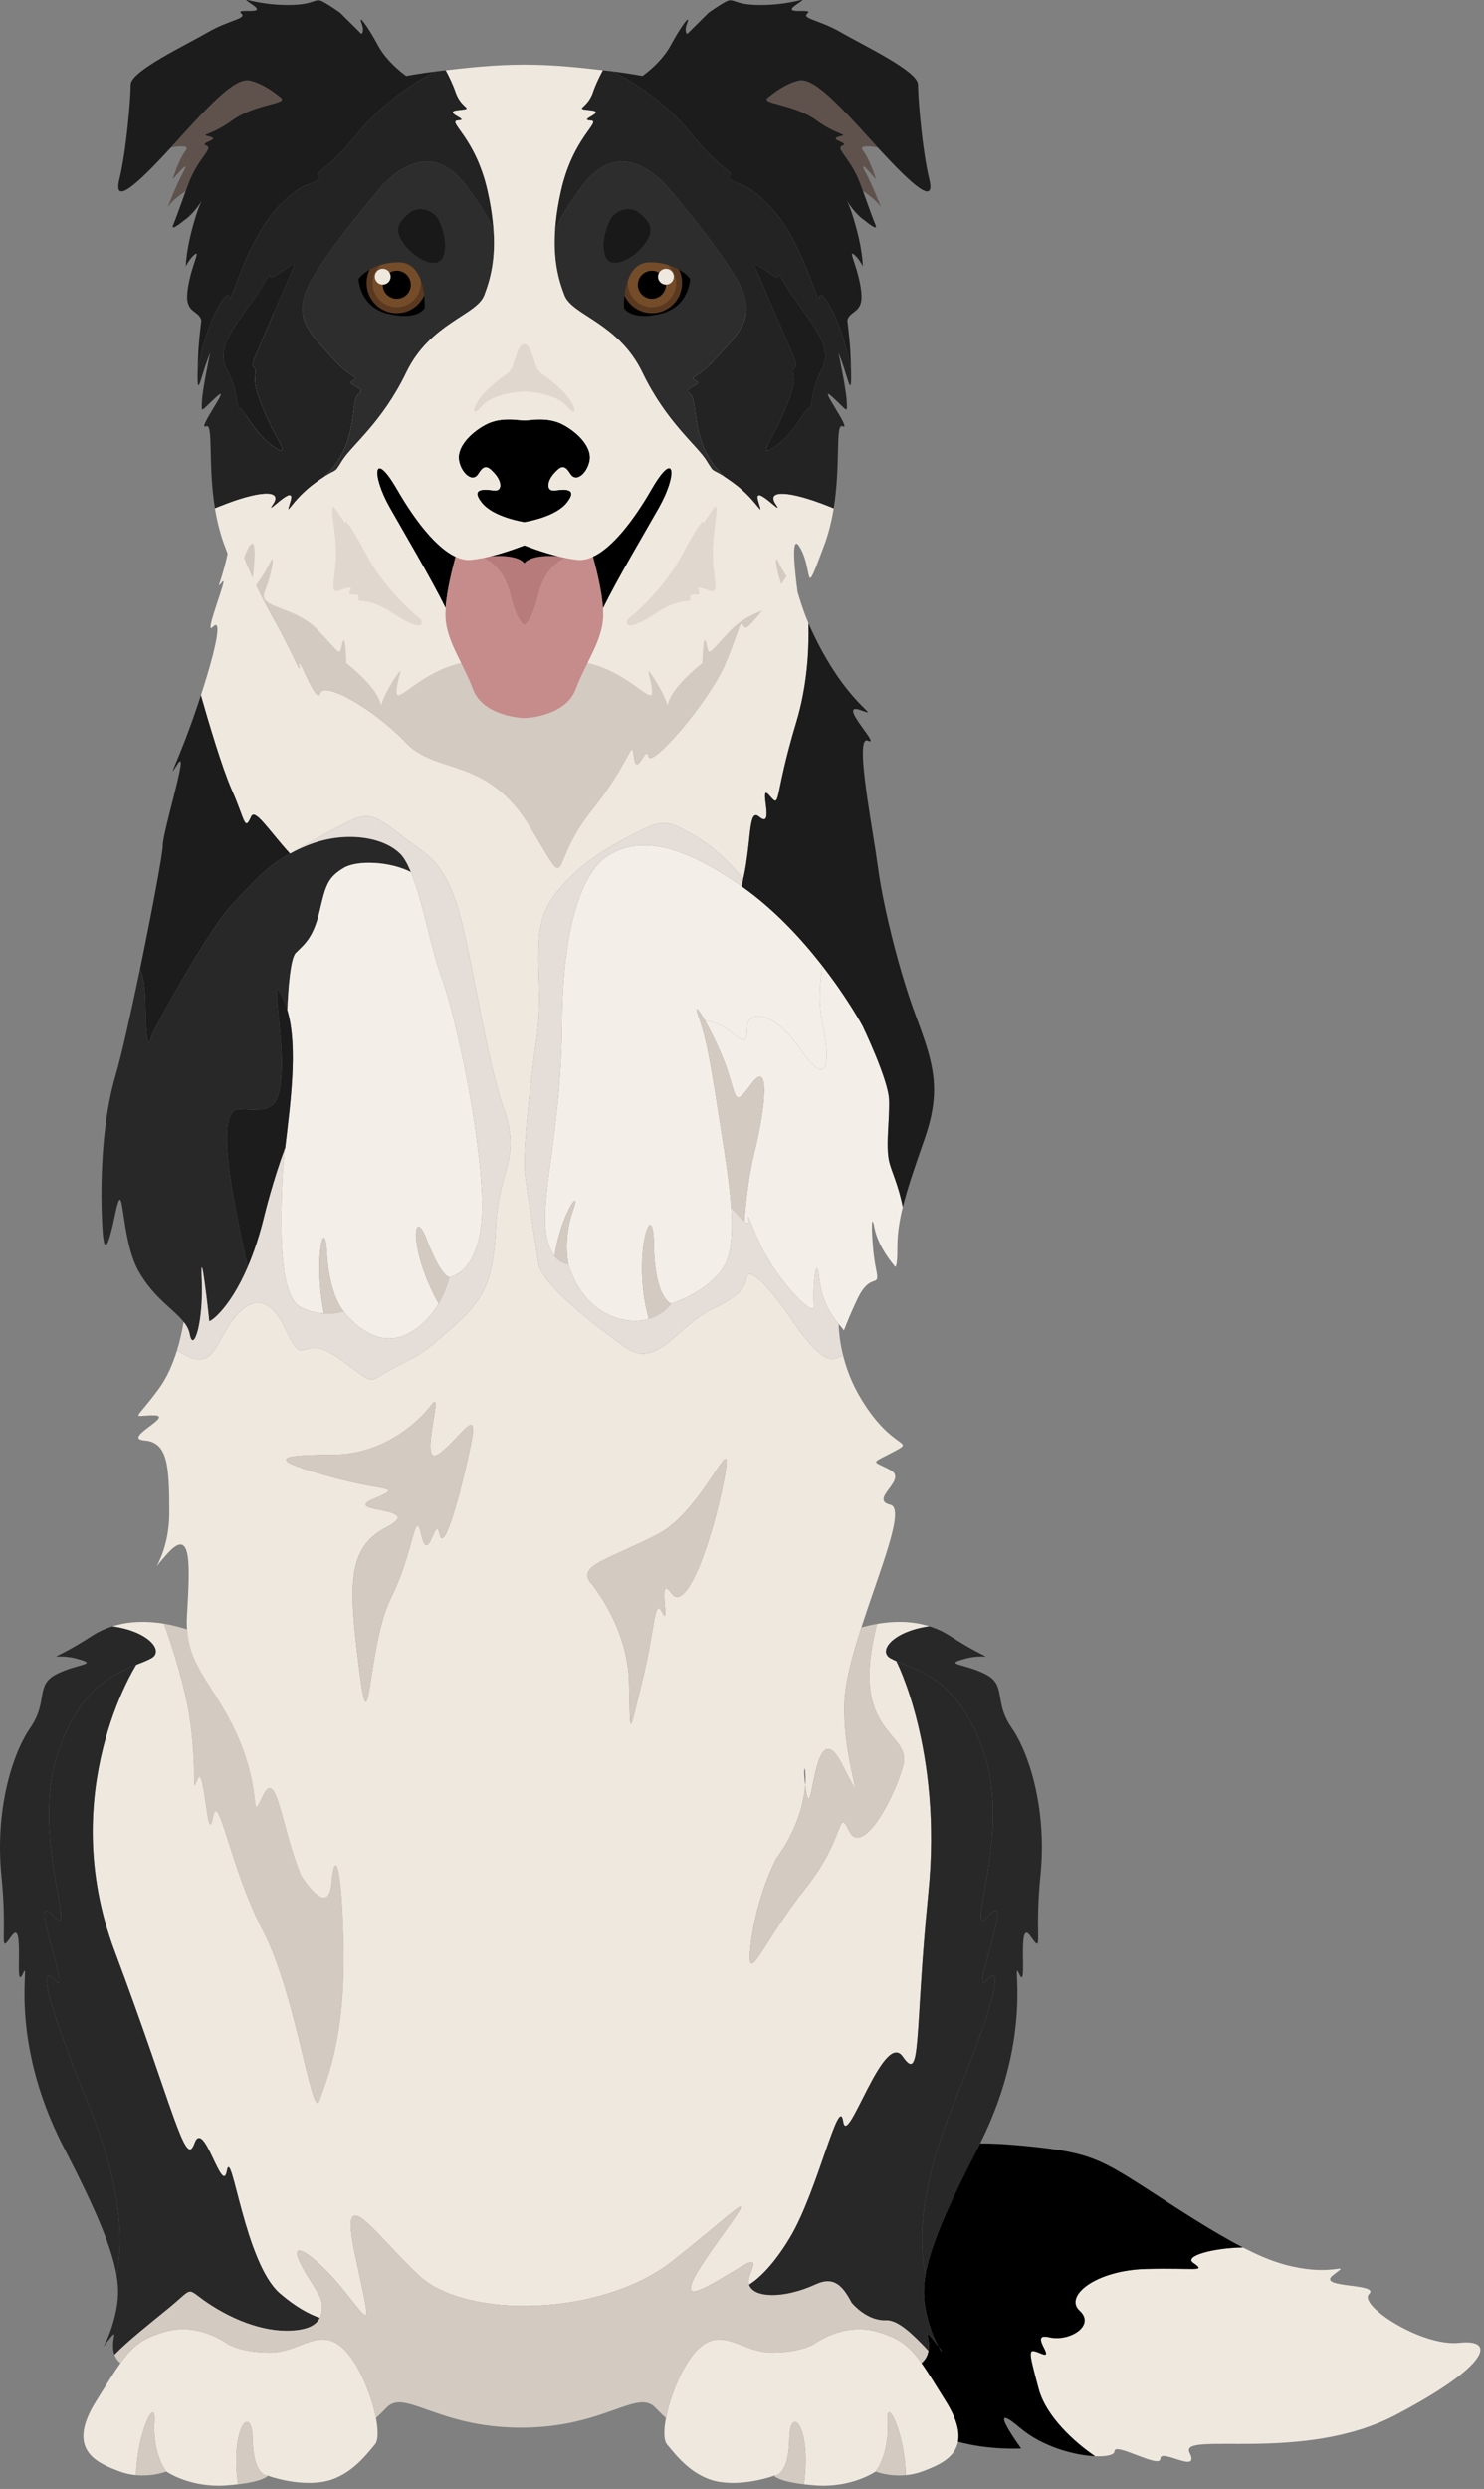 <?xml version="1.0" encoding="UTF-8" standalone="no"?>
<svg width="309px" height="518px" version="1.1" xmlns="http://www.w3.org/2000/svg" xmlns:xlink="http://www.w3.org/1999/xlink" xml:space="preserve" xmlns:serif="http://www.serif.com/" style="fill-rule:evenodd;clip-rule:evenodd;stroke-linejoin:round;stroke-miterlimit:2;">
    <rect width="100%" height="100%" fill="#808080" stroke="none"/>
    <g transform="matrix(1,0,0,1,-23.722,-1040.59)">
        <path d="M188.496,1158.99C184.718,1164.63 179.458,1172.1 178.751,1171.06C177.639,1169.42 178.137,1170.6 174.858,1178.51C171.578,1186.42 159.214,1200.72 158.762,1198.01C158.299,1195.31 156.318,1202.65 155.738,1198.21C155.159,1193.77 155.738,1198.21 146.665,1209.6C137.58,1221 142.992,1227.38 134.104,1212.65C125.228,1197.93 114.602,1201.88 108.217,1195.12C101.833,1188.36 91.23,1182.18 90.419,1184.88C89.608,1187.58 85.83,1176.58 86.015,1178.89C86.212,1181.21 86.015,1178.89 80.198,1168.46C76.56,1161.94 73.559,1154.44 71.948,1149.6C72.041,1145.67 71.253,1143.24 73.269,1137.18C75.981,1129.07 75.934,1105.78 75.934,1105.78L180.118,1105.78C180.118,1105.78 183.258,1138 188.496,1158.99Z" style="fill:rgb(211,202,193);fill-rule:nonzero;"/>
        <path d="M84.11,1218.23C79.161,1220.91 76.577,1224.1 72.302,1228.54C67.087,1233.94 55.303,1255.57 55.303,1256.15C55.303,1256.15 54.144,1261.83 54.005,1249.63C53.959,1246 53.576,1243.67 52.881,1242.27L52.881,1242.26C55.349,1230.34 57.62,1218.18 57.62,1216.52C57.62,1213.58 63.229,1195.7 60.714,1199.57C58.2,1203.43 60.714,1199.57 64.666,1187.98C64.978,1187.04 65.291,1186.14 65.57,1185.26C67.041,1190.42 69.961,1200.37 72.001,1204.97C74.816,1211.34 74.619,1213.66 75.975,1210.58C76.809,1208.66 79.579,1213.25 84.11,1218.23Z" style="fill:rgb(28,28,28);fill-rule:nonzero;"/>
        <path d="M109.278,1222.1C104.967,1219.87 98.072,1219.54 95.28,1221.24C91.931,1223.25 91.537,1224.85 90.239,1230.37C88.93,1235.86 87.053,1237.17 85.315,1238.91C84.191,1240.03 83.727,1246.45 83.542,1250.83C83.414,1250.4 83.275,1249.98 83.113,1249.58C79.451,1240.12 82.731,1254.99 82.348,1263.48C81.954,1271.99 79.834,1271.79 73.657,1271.41C68.293,1271.07 72.07,1290.01 75.315,1304.24C71.444,1313.25 67.284,1315.89 67.284,1315.51C67.284,1315 65.349,1298.06 65.732,1306.91C66.126,1315.78 63.993,1322.4 63.229,1318.28C63.055,1317.33 62.603,1316.51 61.966,1315.71C59.868,1313.04 55.72,1310.69 52.603,1305.2C48.547,1298.06 49.706,1283.58 47.586,1293.81C45.453,1304.04 45.071,1299.22 44.874,1292.27C44.689,1285.31 45.071,1273.53 47.771,1264.46C48.953,1260.51 50.969,1251.47 52.881,1242.27C53.576,1243.67 53.959,1246 54.005,1249.63C54.144,1261.83 55.303,1256.15 55.303,1256.15C55.303,1255.57 67.087,1233.94 72.302,1228.54C76.577,1224.1 79.161,1220.91 84.11,1218.23C84.11,1218.23 84.191,1218.19 84.341,1218.11C85.361,1217.55 86.485,1217.03 87.748,1216.52C95.28,1213.47 103.392,1214.63 107.065,1218.29C107.864,1219.08 108.594,1220.42 109.278,1222.1Z" style="fill:rgb(40,40,40);fill-rule:nonzero;"/>
        <path d="M117.297,1306.4C117.297,1306.4 115.559,1306.4 112.523,1298.44C109.765,1291.22 108.675,1300.48 115.048,1311.88C113.693,1314.2 111.596,1316.72 108.421,1318.28C101.271,1321.82 95.28,1313.51 95.28,1313.51C95.28,1313.51 92.244,1310.17 91.803,1301.34C91.41,1293.14 88.883,1302.28 91.19,1313.96C89.706,1313.87 87.968,1313.51 86.207,1312.55C81.572,1310.03 82.151,1293.81 82.533,1285.5C82.614,1283.84 82.823,1281.79 83.09,1279.5L83.101,1279.49C84.11,1270.77 85.859,1258.54 83.542,1250.83C83.727,1246.45 84.191,1240.03 85.315,1238.91C87.053,1237.17 88.93,1235.86 90.239,1230.37C91.537,1224.85 91.931,1223.25 95.28,1221.24C98.072,1219.54 104.967,1219.87 109.278,1222.1C111.769,1228.18 113.647,1238.65 115.593,1243.79C118.073,1250.36 123.287,1272.75 124.064,1289.17C124.829,1305.59 117.297,1306.4 117.297,1306.4Z" style="fill:rgb(244,238,233);fill-rule:nonzero;"/>
        <path d="M211.7,1291.79C210.959,1294.8 210.577,1297.41 210.577,1299.98C210.577,1305.78 209.904,1303.95 209.904,1303.95C209.904,1303.95 206.521,1300.18 205.756,1295.93C204.98,1291.69 205.177,1300.27 206.138,1304.72C207.1,1309.16 205.072,1304.91 202.175,1311.1C199.279,1317.27 199.568,1317.85 199.279,1317.27C199.197,1317.11 198.839,1316.74 198.34,1316.15C197.066,1314.63 194.91,1311.65 194.354,1306.94C193.589,1300.38 192.905,1309.07 193.195,1312.26C193.485,1315.44 185.374,1306.69 182.187,1299.89C179.001,1293.08 179.58,1292.94 179.58,1294.97C179.58,1295.31 179.267,1295.22 178.734,1294.78C179.07,1290.21 179.673,1285.07 180.738,1280.77C183.346,1270.19 183.925,1261.21 180.31,1266.01C176.683,1270.81 177.262,1269.76 175.212,1263.39C174.134,1260.05 172.002,1255.64 170.495,1252.96C171.793,1253.17 174.006,1253.75 175.825,1255.28C178.595,1257.6 179.313,1257.79 179.313,1254.36C179.313,1250.92 184.667,1250.64 190.321,1258.9C195.976,1267.15 196.834,1262.37 194.957,1253.39C194.018,1248.88 194.528,1244.92 194.91,1241.53C200.287,1248.43 203.334,1254.12 203.334,1254.12C203.334,1254.12 208.699,1265.27 208.839,1269.47C208.989,1273.67 208.12,1278.75 208.839,1282.22C209.233,1284.12 210.762,1287.05 211.7,1291.79Z" style="fill:rgb(244,238,233);fill-rule:nonzero;"/>
        <path d="M190.321,1258.9C184.667,1250.64 179.313,1250.92 179.313,1254.36C179.313,1257.79 178.595,1257.6 175.825,1255.28C174.006,1253.75 171.793,1253.17 170.495,1252.96C169.116,1250.53 168.259,1249.54 169.151,1252.09C169.244,1252.34 169.325,1252.59 169.406,1252.83C171.11,1257.92 171.851,1262.97 173.786,1275.27C174.736,1281.33 175.629,1287.05 175.964,1291.93C176.324,1297.41 175.988,1301.84 174.226,1304.53C170.889,1309.59 163.508,1311.91 163.508,1311.91C163.508,1311.91 160.031,1311.04 159.881,1299.45C159.754,1288.75 155.153,1302.04 158.815,1315.09C157.03,1315.63 154.748,1315.74 151.921,1314.81C144.099,1312.2 142.071,1303.66 142.071,1303.66C142.071,1303.66 140.912,1298.29 143.079,1292.36C144.956,1287.24 140.472,1293.21 139.209,1302.01C138.317,1300.89 137.517,1299.01 137.285,1295.84C136.706,1287.86 140.622,1274.25 140.761,1253.39C140.912,1232.53 145.257,1221.97 150.182,1218.78C155.084,1215.6 162.871,1214.29 178.108,1225.04C178.166,1225.07 178.224,1225.11 178.282,1225.15C185.038,1229.93 190.693,1236.1 194.91,1241.53C194.528,1244.92 194.018,1248.88 194.957,1253.39C196.834,1262.37 195.976,1267.15 190.321,1258.9Z" style="fill:rgb(244,238,233);fill-rule:nonzero;"/>
        <path d="M55.21,1385.73C54.341,1386.21 53.275,1386.61 52.07,1387.09C47.145,1389.05 40.03,1392.18 35.604,1405.92C30.1,1423.01 40.239,1445.32 34.735,1439.23C29.231,1433.15 38.791,1456.61 35.314,1452.85C31.838,1449.08 32.707,1455.46 42.267,1478.92C51.664,1501.97 47.991,1512.94 47.991,1514.09C47.087,1508.84 44.133,1501.26 37.052,1487.61C24.885,1464.15 30.389,1447.15 28.466,1451.4C26.531,1455.65 29.045,1439.43 26.149,1443.49C23.252,1447.54 25.372,1444.25 24.016,1430.92C22.672,1417.6 26.149,1405.83 30.007,1400.22C33.866,1394.62 30.969,1391.34 35.465,1389.02C39.949,1386.71 44.689,1387.09 39.474,1385.73C34.26,1384.39 32.904,1387.47 42.95,1381C44.318,1380.12 45.732,1379.49 47.157,1379.05C54.665,1380.08 58.014,1384.21 55.21,1385.73Z" style="fill:rgb(40,40,40);fill-rule:nonzero;"/>
        <path d="M90.233,1477.76C88.646,1482.11 85.436,1455.74 78.484,1442.42C71.531,1429.09 69.213,1412.58 68.054,1418.95C66.896,1425.33 66.317,1407.37 64.868,1410.84C63.42,1414.32 64.868,1410.84 63.42,1399.54C62.481,1392.19 59.7,1383.61 57.881,1378.51C59.712,1378.81 61.345,1379.27 62.666,1379.69C63.211,1388.13 68.901,1391.81 73.466,1402.53C78.484,1414.32 75.587,1420.31 78.484,1414.32C81.38,1408.33 82.156,1420.49 86.409,1430.92C86.409,1430.92 92.099,1440.1 92.759,1432.57C93.42,1425.04 94.996,1428.51 95.285,1446.47C95.575,1464.43 91.809,1473.41 90.233,1477.76Z" style="fill:rgb(211,202,193);fill-rule:nonzero;"/>
        <path d="M101.81,1549.31C99.781,1551.77 96.305,1556.27 90.801,1557.13C85.297,1558 79.503,1555.83 79.503,1555.83C79.503,1555.83 76.456,1556.12 76.317,1548.15C76.177,1540.69 71.6,1545.67 73.28,1557.63C72.585,1557.71 71.809,1557.78 70.951,1557.85C63.28,1558.43 58.356,1554.96 58.356,1554.96C58.356,1554.96 55.459,1551.48 55.887,1544.53C56.247,1538.91 52.237,1546.93 52.075,1555.72C50.986,1555.63 49.827,1555.4 48.645,1554.96C43.582,1553.08 37.498,1550.32 43.721,1540.33C45.864,1536.89 47.417,1534.34 48.808,1532.4C51.438,1528.69 53.512,1527.18 58.066,1525.85C65.019,1523.82 70.951,1528.3 70.951,1528.3C70.951,1528.3 73.709,1530.19 79.932,1530.19C85.656,1530.19 89.422,1525.66 93.814,1528.3C94.196,1528.54 94.59,1528.83 94.996,1529.17C98.24,1532.05 101.056,1538.85 102.006,1543.83C102.505,1546.39 102.493,1548.48 101.81,1549.31Z" style="fill:rgb(239,232,223);fill-rule:nonzero;"/>
        <path d="M58.356,1554.96C58.356,1554.96 55.633,1556.07 52.075,1555.72C52.237,1546.93 56.247,1538.91 55.887,1544.53C55.459,1551.48 58.356,1554.96 58.356,1554.96Z" style="fill:rgb(211,202,193);fill-rule:nonzero;"/>
        <path d="M79.503,1555.83C79.503,1555.83 78.82,1556.97 73.28,1557.63C71.6,1545.67 76.177,1540.69 76.317,1548.15C76.456,1556.12 79.503,1555.83 79.503,1555.83Z" style="fill:rgb(211,202,193);fill-rule:nonzero;"/>
        <path d="M174.458,1348.69C171.921,1361.72 166.579,1376.5 163.508,1372.15C160.437,1367.81 163.392,1379.68 161.654,1376.21C159.916,1372.73 160.205,1379.39 157.401,1390.69C154.597,1401.99 154.991,1402.57 154.701,1390.69C154.412,1378.81 146.59,1369.83 146.59,1369.83C144.099,1366.36 150.356,1365.2 160.53,1359.99C170.692,1354.77 177.007,1335.65 174.458,1348.69ZM121.642,1341.9C119.614,1351.46 116.138,1364.2 115.269,1359.86C114.4,1355.51 112.951,1366.52 111.503,1360.15C110.054,1353.77 110.054,1363.33 105.13,1373.18C100.205,1383.03 100.784,1405.92 98.559,1388.25C96.323,1370.58 95.859,1362.75 104.261,1358.41C112.662,1354.06 94.7,1355.51 101.364,1352.62C108.027,1349.72 104.261,1351.17 92.754,1347.98C81.247,1344.79 79.057,1343.35 92.754,1343.35C106.451,1343.35 113.82,1332.63 113.82,1332.63C116.103,1329.99 110.634,1346.53 115.269,1343.06C119.904,1339.58 123.67,1332.34 121.642,1341.9ZM210.357,1386.29C210.148,1386.2 209.951,1386.1 209.754,1386.01C209.557,1385.92 209.371,1385.83 209.186,1385.73C206.382,1384.21 209.731,1380.08 217.239,1379.05C213.473,1377.85 209.603,1377.98 206.359,1378.55C200.206,1402.22 213.972,1400.69 211.712,1408.33C209.36,1416.25 203.045,1426.87 200.542,1421.65C198.027,1416.44 199.963,1423.01 191.272,1433.82C182.581,1444.64 178.908,1455.26 180.067,1445.22C181.225,1435.18 185.374,1427.36 185.374,1427.36C189.777,1421.48 191.11,1415.66 191.399,1412.13C190.727,1407 191.735,1408.08 191.399,1412.13C191.423,1412.27 191.434,1412.41 191.457,1412.55C192.905,1422.94 192.905,1395.78 198.989,1407.66C205.072,1419.53 198.989,1407.66 199.568,1394.62C199.754,1390.47 201.26,1384.93 203.079,1379.29C206.973,1367.19 212.292,1354.56 209.128,1353.77C204.493,1352.62 212.894,1348.56 209.128,1346.53C205.362,1344.5 204.783,1345.37 209.708,1342.77C214.632,1340.16 209.708,1342.77 203.045,1331.76C201.168,1328.66 199.997,1325.57 199.29,1322.75C198.769,1322.94 198.375,1323.09 198.155,1323.19C196.138,1324.16 193.427,1322.42 188.456,1315.09C183.496,1307.77 179.904,1304.65 179.325,1306.09C178.746,1307.53 179.522,1309.49 172.175,1312.96C164.84,1316.44 160.588,1325.71 154.029,1321.07C147.459,1316.44 136.451,1307.75 135.872,1303.66C135.292,1299.57 133.357,1288.24 132.975,1284.57C132.592,1280.9 133.751,1268.73 135.489,1256.37C137.227,1244.02 133.357,1234.35 139.209,1226.82C145.061,1219.29 152.477,1215.81 157.401,1213.31C162.326,1210.79 163.879,1211.95 168.792,1214.77C173.693,1217.59 178.479,1223.5 178.479,1223.5C178.572,1223.07 178.664,1222.64 178.757,1222.21C178.746,1222.2 178.746,1222.2 178.757,1222.19C178.838,1221.76 178.908,1221.33 178.989,1220.91C179.024,1220.66 179.07,1220.41 179.105,1220.16C179.197,1219.58 179.278,1219.01 179.348,1218.45C179.371,1218.26 179.395,1218.06 179.418,1217.88C179.522,1217.08 179.603,1216.32 179.684,1215.62C179.707,1215.35 179.731,1215.09 179.765,1214.85C179.8,1214.48 179.846,1214.12 179.881,1213.79C179.916,1213.5 179.951,1213.22 179.985,1212.96C180.298,1210.73 180.704,1209.66 181.805,1210.58C185.281,1213.47 181.423,1203.23 183.925,1206.13C186.44,1209.02 184.701,1206.9 189.533,1190.88C191.758,1183.48 192.21,1176.1 192.06,1170.3L192.06,1170.29C190.785,1167.28 189.591,1163.38 188.491,1158.99C184.713,1164.63 179.452,1172.1 178.746,1171.06C177.633,1169.42 178.131,1170.6 174.852,1178.51C171.573,1186.43 159.209,1200.73 158.757,1198.01C158.294,1195.31 156.312,1202.65 155.733,1198.21C155.153,1193.77 155.733,1198.21 146.66,1209.6C137.575,1221 142.986,1227.38 134.099,1212.65C125.223,1197.93 114.597,1201.88 108.212,1195.12C101.827,1188.36 91.224,1182.19 90.413,1184.89C89.602,1187.58 85.824,1176.58 86.01,1178.89C86.207,1181.21 86.01,1178.89 80.193,1168.47C76.554,1161.94 73.553,1154.45 71.943,1149.6C71.919,1150.93 71.792,1152.44 71.433,1154.31C69.984,1161.71 68.443,1163.65 69.984,1161.71C71.526,1159.78 65.928,1173.27 68.049,1171.06C70.008,1169.03 68.837,1175.25 65.57,1185.26C67.041,1190.42 69.961,1200.37 72.001,1204.97C74.816,1211.34 74.619,1213.66 75.975,1210.58C76.809,1208.66 79.579,1213.25 84.11,1218.23C84.11,1218.23 84.191,1218.19 84.341,1218.11C85.801,1217.27 93.727,1212.75 97.146,1211.18C100.912,1209.44 102.847,1211.03 107.679,1214.77C112.5,1218.52 115.396,1219.29 118.49,1227.79C121.584,1236.29 124.666,1260.04 128.537,1271.05C132.395,1282.06 127.563,1283.46 126.984,1295.89C126.404,1308.33 124.017,1311.5 117.297,1317.45C110.576,1323.39 110.958,1322.42 105.361,1325.51C99.753,1328.61 102.07,1328.79 94.156,1323.19C86.241,1317.6 87.284,1326.18 83.287,1317.45C79.289,1308.71 74.26,1310.46 69.625,1319.53C66.786,1325.09 64.445,1323.94 60.575,1321.67C59.717,1324.43 58.524,1327.25 56.856,1329.53C51.641,1336.68 51.062,1335.14 55.697,1335.14C60.332,1335.14 48.929,1339.96 53.761,1340.36C58.593,1340.74 58.976,1345.37 58.976,1355.42C58.976,1362.16 56.45,1366.29 56.381,1366.52C56.485,1366.43 57.087,1365.58 58.593,1363.91C63.808,1358.12 63.229,1366.61 62.649,1377.04C62.591,1377.98 62.603,1378.86 62.661,1379.7C63.205,1388.13 68.895,1391.82 73.461,1402.53C78.478,1414.32 75.581,1420.31 78.478,1414.32C81.375,1408.33 82.151,1420.5 86.404,1430.92C86.404,1430.92 92.093,1440.1 92.754,1432.57C93.414,1425.04 94.99,1428.51 95.28,1446.47C95.57,1464.44 91.803,1473.42 90.228,1477.76C88.64,1482.11 85.43,1455.75 78.478,1442.42C71.526,1429.09 69.208,1412.58 68.049,1418.95C66.89,1425.33 66.311,1407.37 64.862,1410.84C63.414,1414.32 64.862,1410.84 63.414,1399.54C62.475,1392.19 59.695,1383.61 57.875,1378.51C54.665,1377.98 50.865,1377.88 47.157,1379.05C54.665,1380.08 58.014,1384.21 55.21,1385.73C54.341,1386.21 53.275,1386.61 52.07,1387.09C52.07,1387.09 35.175,1413.53 47.562,1446.58C59.961,1479.64 62.279,1492.18 64.213,1486.68C66.137,1481.18 69.996,1497.8 70.969,1492.38C71.931,1486.97 74.654,1511.53 81.977,1517.88C85.372,1520.82 88.235,1522.28 90.32,1523C91.271,1521.19 90.529,1519.04 90.39,1518.67C90.39,1518.65 90.378,1518.64 90.378,1518.64C90.367,1518.62 90.367,1518.61 90.367,1518.61C89.834,1517.63 89.219,1516.6 88.524,1515.51C81.189,1504.12 89.138,1509.53 95.303,1517.25C101.468,1524.98 100.889,1525.18 97.597,1509.53C94.318,1493.89 101.271,1505.03 110.923,1514.13C120.588,1523.24 148.977,1522.86 163.844,1511.08C178.711,1499.29 182.002,1494.85 173.114,1507.22C164.226,1519.57 167.123,1518.8 173.693,1514.93C180.263,1511.08 181.585,1509.66 179.858,1514.13C179.568,1514.88 179.533,1515.53 179.719,1516.07C181.538,1514.92 184.609,1512.27 188.201,1506.29C193.995,1496.64 198.433,1476.16 199.29,1482.09C200.148,1488.04 207.703,1462.84 211.7,1468.63C215.698,1474.42 214.076,1464 217.031,1434.45C219.997,1404.9 210.357,1386.29 210.357,1386.29Z" style="fill:rgb(239,232,223);fill-rule:nonzero;"/>
        <path d="M90.32,1523C89.799,1524.01 88.744,1524.91 86.763,1525.33C80.9,1526.56 73.808,1524.24 67.863,1520.47C61.931,1516.71 64.677,1516.2 58.744,1521.05C54.631,1524.41 50.32,1527.81 47.562,1530.66C46.519,1527.82 48.733,1524.62 46.322,1527.59C45.894,1528.12 45.546,1528.56 45.279,1528.91C45.905,1527.8 46.809,1525.85 47.481,1523.24C48.199,1520.46 48.628,1517.89 47.991,1514.13L47.991,1514.09C47.991,1512.94 51.664,1501.97 42.267,1478.92C32.707,1455.46 31.838,1449.08 35.314,1452.85C38.791,1456.61 29.231,1433.15 34.735,1439.23C40.239,1445.32 30.1,1423.01 35.604,1405.92C40.03,1392.18 47.145,1389.05 52.07,1387.09C52.07,1387.09 35.175,1413.53 47.562,1446.58C59.961,1479.64 62.279,1492.18 64.213,1486.68C66.137,1481.18 69.996,1497.8 70.969,1492.38C71.931,1486.97 74.654,1511.53 81.977,1517.88C85.372,1520.82 88.235,1522.28 90.32,1523Z" style="fill:rgb(40,40,40);fill-rule:nonzero;"/>
        <path d="M95.285,1313.51C95.285,1313.51 93.582,1314.1 91.195,1313.96C88.889,1302.28 91.415,1293.14 91.809,1301.34C92.249,1310.17 95.285,1313.51 95.285,1313.51Z" style="fill:rgb(211,202,193);fill-rule:nonzero;"/>
        <path d="M121.648,1341.9C119.62,1351.46 116.143,1364.2 115.274,1359.86C114.405,1355.51 112.957,1366.52 111.508,1360.15C110.06,1353.77 110.06,1363.33 105.135,1373.18C100.211,1383.03 100.79,1405.92 98.565,1388.25C96.328,1370.58 95.865,1362.75 104.266,1358.41C112.667,1354.06 94.706,1355.51 101.369,1352.61C108.032,1349.72 104.266,1351.17 92.759,1347.98C81.253,1344.79 79.063,1343.34 92.759,1343.34C106.456,1343.34 113.826,1332.63 113.826,1332.63C116.109,1329.98 110.639,1346.53 115.274,1343.05C119.909,1339.58 123.675,1332.34 121.648,1341.9Z" style="fill:rgb(211,202,193);fill-rule:nonzero;"/>
        <path d="M180.738,1280.77C179.673,1285.07 179.07,1290.21 178.734,1294.78C178.085,1294.26 177.111,1293.24 175.964,1291.93C175.629,1287.05 174.736,1281.33 173.786,1275.27C171.851,1262.97 171.11,1257.92 169.406,1252.83C169.325,1252.59 169.244,1252.34 169.151,1252.09C168.259,1249.54 169.116,1250.53 170.495,1252.96C172.002,1255.64 174.134,1260.05 175.212,1263.39C177.262,1269.76 176.683,1270.81 180.31,1266.01C183.925,1261.21 183.346,1270.19 180.738,1280.77Z" style="fill:rgb(211,202,193);fill-rule:nonzero;"/>
        <path d="M163.513,1311.91C163.513,1311.91 161.972,1314.16 158.82,1315.09C155.159,1302.03 159.759,1288.74 159.886,1299.45C160.037,1311.04 163.513,1311.91 163.513,1311.91Z" style="fill:rgb(211,202,193);fill-rule:nonzero;"/>
        <path d="M143.085,1292.36C140.918,1298.29 142.076,1303.66 142.076,1303.66C142.076,1303.66 140.558,1303.7 139.214,1302.01C140.477,1293.21 144.962,1287.24 143.085,1292.36Z" style="fill:rgb(211,202,193);fill-rule:nonzero;"/>
        <path d="M117.302,1306.4C117.302,1306.4 116.769,1308.99 115.054,1311.88C108.681,1300.48 109.77,1291.22 112.528,1298.44C115.564,1306.4 117.302,1306.4 117.302,1306.4Z" style="fill:rgb(211,202,193);fill-rule:nonzero;"/>
        <path d="M83.101,1279.49L83.09,1279.5C80.529,1286.42 78.872,1293.23 78.872,1293.23C77.818,1297.66 76.589,1301.28 75.315,1304.24C72.07,1290.01 68.293,1271.07 73.657,1271.41C79.834,1271.79 81.954,1271.99 82.348,1263.48C82.731,1254.99 79.451,1240.12 83.113,1249.58C83.275,1249.98 83.414,1250.4 83.542,1250.83C85.859,1258.54 84.11,1270.77 83.101,1279.49Z" style="fill:rgb(28,28,28);fill-rule:nonzero;"/>
        <path d="M219.11,1528.91C220.223,1530.43 219.887,1530.31 219.11,1528.91Z" style="fill:rgb(211,202,193);fill-rule:nonzero;"/>
        <path d="M240.368,1430.92C239.024,1444.25 241.145,1447.54 238.248,1443.49C235.351,1439.43 237.865,1455.65 235.93,1451.4C234.018,1447.21 239.348,1463.69 227.807,1486.68C227.657,1486.98 227.494,1487.3 227.332,1487.61C220.24,1501.29 217.286,1508.86 216.394,1514.12C216.509,1513.24 212.593,1502.29 222.118,1478.92C231.677,1455.46 232.547,1449.08 229.07,1452.85C225.594,1456.61 235.154,1433.15 229.65,1439.23C224.146,1445.32 234.285,1423.01 228.78,1405.92C228.618,1405.42 228.456,1404.95 228.294,1404.48C228.097,1403.92 227.9,1403.39 227.692,1402.88C227.379,1402.09 227.066,1401.34 226.73,1400.65C226.185,1399.48 225.617,1398.41 225.027,1397.45C225.027,1397.42 225.015,1397.4 224.991,1397.38C224.818,1397.08 224.632,1396.79 224.435,1396.51C224.041,1395.91 223.647,1395.34 223.23,1394.82C222.836,1394.3 222.431,1393.82 222.013,1393.37C222.013,1393.37 222.002,1393.36 221.99,1393.35C221.573,1392.89 221.156,1392.46 220.727,1392.08C220.704,1392.05 220.681,1392.02 220.646,1392C220.461,1391.83 220.287,1391.67 220.102,1391.51C219.939,1391.36 219.777,1391.24 219.615,1391.11C219.568,1391.06 219.51,1391.03 219.464,1390.99C219.291,1390.84 219.105,1390.7 218.931,1390.58C218.897,1390.54 218.861,1390.52 218.827,1390.51C218.618,1390.34 218.41,1390.19 218.201,1390.07C217.344,1389.46 216.486,1388.98 215.652,1388.56C215.084,1388.26 214.516,1388 213.972,1387.77C212.639,1387.19 211.411,1386.75 210.357,1386.29C210.148,1386.2 209.951,1386.1 209.754,1386.01C209.557,1385.92 209.371,1385.83 209.186,1385.73C206.382,1384.21 209.731,1380.08 217.239,1379.05C218.676,1379.49 220.09,1380.14 221.446,1381C231.492,1387.47 230.136,1384.39 224.922,1385.73C219.708,1387.09 224.447,1386.71 228.931,1389.02C233.416,1391.34 230.519,1394.62 234.389,1400.22C238.248,1405.83 241.724,1417.6 240.368,1430.92Z" style="fill:rgb(40,40,40);fill-rule:nonzero;"/>
        <path d="M211.717,1408.33C209.365,1416.25 203.05,1426.87 200.547,1421.65C198.033,1416.44 199.968,1423.01 191.277,1433.82C182.587,1444.64 178.913,1455.26 180.072,1445.22C181.231,1435.18 185.379,1427.35 185.379,1427.35C189.782,1421.48 191.115,1415.66 191.404,1412.13C191.428,1412.27 191.44,1412.41 191.463,1412.54C192.911,1422.94 192.911,1395.78 198.994,1407.66C205.078,1419.53 198.994,1407.66 199.574,1394.62C199.759,1390.47 201.266,1384.93 203.085,1379.29C204.07,1379.01 205.171,1378.74 206.364,1378.55C200.211,1402.22 213.977,1400.69 211.717,1408.33Z" style="fill:rgb(211,202,193);fill-rule:nonzero;"/>
        <path d="M223.201,1548.76C222.552,1552.23 218.948,1553.77 215.75,1554.96C214.557,1555.4 213.398,1555.63 212.32,1555.72C212.17,1546.93 208.16,1538.91 208.508,1544.53C208.948,1551.48 206.051,1554.96 206.051,1554.96C206.051,1554.96 201.127,1558.43 193.444,1557.85C192.587,1557.78 191.822,1557.71 191.127,1557.63C192.795,1545.67 188.218,1540.69 188.09,1548.15C187.94,1556.12 184.904,1555.83 184.904,1555.83C184.904,1555.83 179.11,1558 173.606,1557.13C168.102,1556.27 164.626,1551.77 162.598,1549.31C161.914,1548.48 161.902,1546.39 162.389,1543.83C163.339,1538.85 166.144,1532.05 169.4,1529.17C174.325,1524.83 178.241,1530.19 184.464,1530.19C190.698,1530.19 193.444,1528.3 193.444,1528.3C193.444,1528.3 198.102,1524.79 203.989,1525.4C204.754,1525.47 205.542,1525.62 206.341,1525.85C210.895,1527.18 212.958,1528.69 215.6,1532.38C216.979,1534.33 218.531,1536.88 220.675,1540.33C222.981,1544.02 223.595,1546.73 223.201,1548.76Z" style="fill:rgb(239,232,223);fill-rule:nonzero;"/>
        <path d="M191.127,1557.63C185.588,1556.97 184.904,1555.83 184.904,1555.83C184.904,1555.83 187.94,1556.12 188.09,1548.15C188.218,1540.69 192.795,1545.67 191.127,1557.63Z" style="fill:rgb(211,202,193);fill-rule:nonzero;"/>
        <path d="M212.32,1555.72C208.775,1556.07 206.051,1554.96 206.051,1554.96C206.051,1554.96 208.948,1551.48 208.508,1544.53C208.16,1538.91 212.17,1546.93 212.32,1555.72Z" style="fill:rgb(211,202,193);fill-rule:nonzero;"/>
        <path d="M314.291,1543.2C294.882,1553.37 269.099,1546.42 271.417,1551.05C273.734,1555.69 265.333,1550.04 265.333,1552.29C265.333,1554.53 255.774,1548.73 255.774,1550.76C255.774,1551.5 254.163,1551.9 251.741,1551.78C247.535,1548.93 241.544,1543.55 239.991,1537.73C237.674,1529.04 237.743,1529.32 240.675,1530.48C243.607,1531.64 237.813,1525.99 242.158,1527.01C246.504,1528.01 251.868,1524.54 248.531,1521.5C245.206,1518.46 251.868,1513.1 262.298,1512.81C272.726,1512.52 275.044,1513.53 272.147,1511.5C270.281,1510.19 275.901,1508.47 282.518,1508.33C288.022,1511.17 291.788,1512.29 295.751,1512.81C302.414,1513.68 304.731,1511.4 301.255,1514.13C297.778,1516.87 311.104,1515.71 308.787,1518.03C306.469,1520.34 319.795,1529.04 327.616,1528.17C335.438,1527.3 333.7,1533.03 314.291,1543.2Z" style="fill:rgb(239,232,223);fill-rule:nonzero;"/>
        <path d="M262.292,1512.81C251.863,1513.1 245.2,1518.46 248.526,1521.5C251.863,1524.54 246.498,1528.02 242.152,1527.01C237.807,1525.99 243.601,1531.64 240.67,1530.48C237.738,1529.33 237.668,1529.04 239.986,1537.73C241.539,1543.56 247.529,1548.93 251.735,1551.78C247.518,1551.6 240.855,1549.89 236.069,1545.84C228.537,1539.46 236.359,1550.18 236.359,1550.18C236.359,1550.18 229.592,1550.55 223.195,1548.76C223.589,1546.73 222.975,1544.02 220.67,1540.33C218.526,1536.88 216.973,1534.33 215.594,1532.38C215.745,1532.26 215.884,1532.12 216.011,1531.98C216.115,1531.88 216.208,1531.76 216.289,1531.64C216.336,1531.58 216.37,1531.54 216.405,1531.48C216.649,1531.11 216.811,1530.73 216.915,1530.35C216.973,1530.17 217.019,1529.99 217.031,1529.81C217.17,1529.07 217.124,1528.35 217.043,1527.76L217.043,1527.68C216.996,1527.38 216.95,1527.11 216.915,1526.9C216.811,1526.16 216.88,1526.14 218.062,1527.59C218.491,1528.12 218.839,1528.56 219.105,1528.91C219.881,1530.31 220.217,1530.43 219.105,1528.91C218.479,1527.8 217.575,1525.85 216.903,1523.24C216.185,1520.46 215.756,1517.89 216.394,1514.13L216.394,1514.12C217.286,1508.86 220.24,1501.29 227.332,1487.61C227.494,1487.3 227.657,1486.98 227.807,1486.68C230.055,1486.66 233.404,1486.8 238.387,1487.32C252.292,1488.77 253.45,1490.32 268.225,1499.82C274.215,1503.68 278.769,1506.39 282.512,1508.33C275.896,1508.47 270.276,1510.19 272.141,1511.5C275.038,1513.53 272.721,1512.52 262.292,1512.81Z" style="fill-rule:nonzero;"/>
        <path d="M217.031,1529.81C217.007,1529.99 216.962,1530.17 216.915,1530.35C216.811,1530.73 216.649,1531.11 216.405,1531.48C216.37,1531.54 216.336,1531.58 216.289,1531.64C216.208,1531.76 216.115,1531.88 216.011,1531.98C215.884,1532.12 215.745,1532.26 215.594,1532.38C212.952,1528.69 210.889,1527.18 206.336,1525.85C205.536,1525.62 204.748,1525.47 203.983,1525.4C198.097,1524.79 193.439,1528.31 193.439,1528.31C193.439,1528.31 190.693,1530.2 184.458,1530.2C178.235,1530.2 174.319,1524.83 169.394,1529.17C166.138,1532.05 163.334,1538.85 162.384,1543.83C161.77,1543.27 161.017,1542.55 160.124,1541.62C156.359,1537.73 149.452,1545.84 132.198,1545.84C114.933,1545.84 108.027,1537.73 104.261,1541.62C103.368,1542.55 102.627,1543.27 102.001,1543.83C101.051,1538.85 98.235,1532.05 94.99,1529.17C94.585,1528.83 94.191,1528.54 93.808,1528.31C89.417,1525.66 85.651,1530.2 79.926,1530.2C73.704,1530.2 70.946,1528.31 70.946,1528.31C70.946,1528.31 65.013,1523.82 58.061,1525.85C53.507,1527.18 51.432,1528.69 48.802,1532.4C48.176,1531.89 47.794,1531.28 47.562,1530.66C50.32,1527.81 54.631,1524.41 58.744,1521.05C64.677,1516.2 61.931,1516.71 67.863,1520.47C73.808,1524.24 80.9,1526.56 86.763,1525.33C88.744,1524.91 89.799,1524.01 90.32,1523C91.271,1521.19 90.529,1519.04 90.39,1518.67C90.39,1518.65 90.378,1518.64 90.378,1518.64C90.367,1518.62 90.367,1518.61 90.367,1518.61C89.834,1517.63 89.219,1516.6 88.524,1515.51C81.189,1504.12 89.138,1509.53 95.303,1517.25C101.468,1524.98 100.889,1525.18 97.597,1509.53C94.318,1493.89 101.271,1505.03 110.923,1514.13C120.588,1523.24 148.977,1522.86 163.844,1511.08C178.711,1499.29 182.002,1494.85 173.114,1507.22C164.226,1519.57 167.123,1518.8 173.693,1514.93C180.263,1511.08 181.585,1509.66 179.858,1514.13C179.568,1514.88 179.533,1515.53 179.719,1516.07L179.719,1516.08C180.6,1518.84 186.834,1519.09 193.589,1515.98C197.46,1514.19 199.29,1516.45 201.051,1519.8C201.051,1519.8 201.063,1519.81 201.087,1519.85C201.434,1520.25 204.401,1523.65 208.201,1523.46C210.704,1523.35 213.867,1526.42 217.031,1529.81Z" style="fill:rgb(211,202,193);fill-rule:nonzero;"/>
        <path d="M174.464,1348.69C171.926,1361.72 166.584,1376.5 163.513,1372.15C160.443,1367.81 163.398,1379.68 161.659,1376.21C159.921,1372.73 160.211,1379.39 157.407,1390.69C154.603,1401.99 154.996,1402.57 154.707,1390.69C154.417,1378.81 146.595,1369.83 146.595,1369.83C144.104,1366.36 150.361,1365.2 160.535,1359.98C170.698,1354.77 177.013,1335.65 174.464,1348.69Z" style="fill:rgb(211,202,193);fill-rule:nonzero;"/>
        <path d="M216.185,1277.78C214.146,1283.59 212.639,1288.01 211.7,1291.79C210.762,1287.05 209.233,1284.12 208.839,1282.22C208.12,1278.75 208.989,1273.67 208.839,1269.47C208.699,1265.27 203.334,1254.12 203.334,1254.12C203.334,1254.12 200.287,1248.43 194.91,1241.53C190.693,1236.1 185.038,1229.93 178.282,1225.15C178.224,1225.11 178.166,1225.07 178.108,1225.04C178.247,1224.51 178.375,1224 178.479,1223.5C178.583,1223.07 178.676,1222.63 178.757,1222.21C178.746,1222.2 178.746,1222.2 178.757,1222.19C178.838,1221.76 178.908,1221.33 178.989,1220.91C179.024,1220.66 179.07,1220.41 179.105,1220.16C179.197,1219.58 179.278,1219.01 179.348,1218.45C179.371,1218.26 179.395,1218.06 179.418,1217.88C179.522,1217.08 179.603,1216.32 179.684,1215.62C179.707,1215.35 179.731,1215.09 179.765,1214.85C179.8,1214.48 179.846,1214.12 179.881,1213.79C179.916,1213.5 179.951,1213.22 179.985,1212.96C180.298,1210.73 180.704,1209.66 181.805,1210.58C185.281,1213.47 181.423,1203.23 183.925,1206.13C186.44,1209.02 184.701,1206.9 189.533,1190.88C191.758,1183.48 192.21,1176.1 192.06,1170.3C192.175,1170.56 192.28,1170.81 192.396,1171.06C199.963,1187.78 207.877,1190.1 202.859,1188.36C197.83,1186.62 207.367,1196.09 204.435,1194.73C202.79,1193.97 203.346,1199.98 204.319,1206.74C205.084,1212 206.092,1217.7 206.521,1221C207.135,1225.79 208.688,1233.05 210.669,1240.25C211.017,1241.49 211.364,1242.73 211.735,1243.95C212.593,1246.8 213.508,1249.58 214.447,1252.09C215.582,1255.14 216.532,1257.77 217.193,1260.25C218.665,1265.78 218.711,1270.59 216.185,1277.78Z" style="fill:rgb(28,28,28);fill-rule:nonzero;"/>
        <path d="M126.984,1295.89C126.404,1308.33 124.017,1311.5 117.297,1317.45C110.576,1323.39 110.958,1322.42 105.361,1325.51C99.753,1328.61 102.07,1328.79 94.156,1323.19C86.241,1317.6 87.284,1326.18 83.287,1317.45C79.289,1308.71 74.26,1310.46 69.625,1319.53C66.786,1325.09 64.445,1323.94 60.575,1321.67C61.213,1319.58 61.653,1317.5 61.966,1315.71C62.603,1316.51 63.055,1317.33 63.229,1318.28C63.993,1322.4 66.126,1315.78 65.732,1306.91C65.349,1298.06 67.284,1315 67.284,1315.51C67.284,1315.89 71.444,1313.25 75.315,1304.24C76.589,1301.28 77.818,1297.66 78.872,1293.23C78.872,1293.23 80.529,1286.42 83.09,1279.5C82.823,1281.79 82.614,1283.84 82.533,1285.5C82.151,1293.81 81.572,1310.03 86.207,1312.55C87.968,1313.51 89.706,1313.87 91.19,1313.96C93.576,1314.1 95.28,1313.51 95.28,1313.51C95.28,1313.51 101.271,1321.82 108.421,1318.28C111.596,1316.72 113.693,1314.2 115.048,1311.88C116.764,1308.99 117.297,1306.4 117.297,1306.4C117.297,1306.4 124.829,1305.59 124.064,1289.17C123.287,1272.75 118.073,1250.36 115.593,1243.79C113.647,1238.65 111.769,1228.18 109.278,1222.1C108.594,1220.42 107.864,1219.08 107.065,1218.29C103.392,1214.63 95.28,1213.47 87.748,1216.52C86.485,1217.03 85.361,1217.55 84.341,1218.11C85.801,1217.27 93.727,1212.75 97.146,1211.18C100.912,1209.44 102.847,1211.03 107.679,1214.77C112.5,1218.52 115.396,1219.29 118.49,1227.79C121.584,1236.29 124.666,1260.04 128.537,1271.05C132.395,1282.06 127.563,1283.46 126.984,1295.89Z" style="fill:rgb(229,221,216);fill-rule:nonzero;"/>
        <path d="M199.29,1322.75C198.769,1322.94 198.375,1323.09 198.155,1323.19C196.138,1324.16 193.427,1322.42 188.456,1315.09C183.496,1307.77 179.904,1304.65 179.325,1306.09C178.746,1307.53 179.522,1309.49 172.175,1312.96C164.84,1316.44 160.588,1325.71 154.029,1321.07C147.459,1316.44 136.451,1307.75 135.872,1303.66C135.292,1299.57 133.357,1288.24 132.975,1284.57C132.592,1280.9 133.751,1268.73 135.489,1256.37C137.227,1244.02 133.357,1234.35 139.209,1226.82C145.061,1219.29 152.477,1215.81 157.401,1213.31C162.326,1210.79 163.879,1211.95 168.792,1214.77C173.693,1217.59 178.479,1223.5 178.479,1223.5C178.375,1224 178.247,1224.51 178.108,1225.04C162.871,1214.29 155.084,1215.6 150.182,1218.78C145.257,1221.97 140.912,1232.53 140.761,1253.39C140.622,1274.25 136.706,1287.86 137.285,1295.84C137.517,1299.01 138.317,1300.89 139.209,1302.01C140.553,1303.7 142.071,1303.66 142.071,1303.66C142.071,1303.66 144.099,1312.2 151.921,1314.81C154.748,1315.74 157.03,1315.63 158.815,1315.09C161.967,1314.16 163.508,1311.91 163.508,1311.91C163.508,1311.91 170.889,1309.59 174.226,1304.53C175.988,1301.84 176.324,1297.41 175.964,1291.93C177.111,1293.24 178.085,1294.26 178.734,1294.78C179.267,1295.22 179.58,1295.31 179.58,1294.97C179.58,1292.94 179.001,1293.08 182.187,1299.89C185.374,1306.69 193.485,1315.44 193.195,1312.26C192.905,1309.07 193.589,1300.38 194.354,1306.94C194.91,1311.65 197.066,1314.63 198.34,1316.15C198.41,1318.05 198.676,1320.31 199.29,1322.75Z" style="fill:rgb(229,221,216);fill-rule:nonzero;"/>
        <path d="M222.118,1478.92C212.593,1502.29 216.509,1513.24 216.394,1514.12L216.394,1514.13C215.756,1517.89 216.185,1520.46 216.903,1523.24C217.575,1525.85 218.479,1527.8 219.105,1528.91C218.839,1528.56 218.491,1528.12 218.062,1527.59C216.88,1526.14 216.811,1526.16 216.915,1526.9C216.95,1527.11 216.996,1527.38 217.043,1527.68L217.043,1527.76C217.112,1528.35 217.158,1529.07 217.031,1529.81C213.867,1526.42 210.704,1523.35 208.201,1523.46C204.401,1523.65 201.434,1520.25 201.087,1519.85C201.063,1519.81 201.051,1519.8 201.051,1519.8C199.29,1516.45 197.46,1514.19 193.589,1515.98C186.834,1519.09 180.6,1518.84 179.719,1516.08L179.719,1516.07C181.538,1514.92 184.609,1512.27 188.201,1506.29C193.995,1496.64 198.433,1476.16 199.29,1482.09C200.148,1488.04 207.703,1462.84 211.7,1468.63C215.698,1474.42 214.076,1464 217.031,1434.45C219.997,1404.9 210.357,1386.29 210.357,1386.29C211.411,1386.75 212.639,1387.19 213.972,1387.77C214.516,1388 215.072,1388.26 215.652,1388.56C216.486,1388.98 217.344,1389.46 218.201,1390.07C218.41,1390.21 218.618,1390.36 218.827,1390.51C218.861,1390.52 218.897,1390.54 218.931,1390.58C219.117,1390.71 219.291,1390.85 219.464,1390.99C219.51,1391.03 219.568,1391.06 219.615,1391.11C219.777,1391.25 219.939,1391.38 220.102,1391.51C220.276,1391.68 220.461,1391.84 220.646,1392C220.681,1392.02 220.704,1392.05 220.727,1392.08C221.145,1392.48 221.573,1392.89 221.99,1393.35C222.002,1393.36 222.013,1393.37 222.013,1393.37C222.419,1393.82 222.825,1394.31 223.23,1394.82C223.636,1395.35 224.041,1395.91 224.435,1396.51C224.621,1396.79 224.806,1397.08 224.991,1397.38C225.015,1397.4 225.027,1397.42 225.027,1397.45C225.617,1398.42 226.185,1399.48 226.73,1400.65C227.054,1401.35 227.379,1402.09 227.692,1402.88C227.9,1403.39 228.097,1403.92 228.294,1404.48C228.456,1404.95 228.618,1405.43 228.78,1405.92C234.285,1423.01 224.146,1445.32 229.65,1439.23C235.154,1433.15 225.594,1456.61 229.07,1452.85C232.547,1449.08 231.677,1455.46 222.118,1478.92Z" style="fill:rgb(40,40,40);fill-rule:nonzero;"/>
        <path d="M126.209,1096.05C126.164,1096.35 126.105,1096.65 126.053,1096.94C125.883,1097.79 125.688,1098.59 125.479,1099.32C125.192,1100.31 124.872,1101.2 124.559,1102.03C122.942,1106.27 113.301,1107.77 108.311,1118.15C103.308,1128.53 96.942,1133.27 94.939,1136.53C94.874,1136.63 94.815,1136.73 94.763,1136.82C94.678,1136.96 94.593,1137.09 94.522,1137.21C94.078,1137.92 93.863,1138.23 93.628,1138.43C93.602,1138.45 93.576,1138.46 93.55,1138.48C93.211,1138.74 92.774,1138.85 91.56,1139.61C91.469,1139.67 91.371,1139.73 91.267,1139.8C91.26,1139.8 91.247,1139.8 91.241,1139.81C98.664,1133.02 96.505,1123.89 98.39,1122.58C100.269,1121.28 95.526,1120.79 97.157,1119.81C98.788,1118.83 97.157,1119.81 92.917,1115.08C88.684,1110.35 84.927,1107.25 87.536,1100.91C90.145,1094.58 103.419,1079.09 103.419,1079.09C109.922,1072.53 115.91,1072.44 121.206,1079.77C126.509,1087.12 126.509,1088.83 126.509,1088.83C126.523,1089.04 126.535,1089.24 126.542,1089.43C126.555,1089.64 126.562,1089.84 126.568,1090.03C126.64,1092.34 126.49,1094.33 126.209,1096.05Z" style="fill:rgb(45,45,45);fill-rule:nonzero;"/>
        <path d="M112.151,1104.68C112.151,1104.68 110.8,1107.35 104.65,1105.92C98.505,1104.5 98.387,1098.62 98.387,1098.62C98.387,1098.62 99.118,1097.6 100.73,1096.68C100.305,1097.52 100.07,1098.47 100.07,1099.48C100.07,1102.94 102.869,1105.75 106.326,1105.75C108.87,1105.75 111.048,1104.24 112.04,1102.07C112.209,1103.55 112.151,1104.68 112.151,1104.68Z" style="fill-rule:nonzero;"/>
        <path d="M118.595,1156.45C118.002,1158.6 116.769,1163.38 116.508,1167.14C113.481,1160.98 107.819,1151.45 104.858,1146.21C100.925,1139.25 101.499,1133.92 106.411,1142.44C110.272,1149.13 114.636,1154.61 118.595,1156.45Z" style="fill-rule:nonzero;"/>
        <path d="M72.088,1065.62C67.385,1069.04 65.037,1068.42 67.385,1069.04C69.733,1069.66 65.037,1070.27 66.654,1070.89C68.279,1071.51 64.893,1073.38 62.839,1079.12C62.676,1079.55 62.539,1079.95 62.395,1080.35L62.389,1080.35C62.193,1080.48 59.147,1082.5 58.573,1083.93C58.567,1083.94 58.56,1083.95 58.56,1083.95C58.886,1083.03 60.458,1079.05 61.886,1076.41C63.713,1072.99 59.604,1078.11 59.675,1077.87C59.754,1077.65 61.006,1073.69 62.395,1071.91C63.185,1070.89 61.443,1070.91 59.297,1071.31C59.969,1070.59 60.654,1069.82 61.365,1069.04C69.883,1059.56 73.419,1056.77 75.904,1057.4C78.408,1058.02 80.757,1059.73 82.224,1060.97C83.698,1062.21 76.798,1062.21 72.088,1065.62Z" style="fill:rgb(95,82,76);fill-rule:nonzero;"/>
        <path d="M116.09,1093.63C115.125,1096.99 110.298,1094.53 108.009,1091.5C105.706,1088.47 106.698,1086.91 108.909,1085.04C111.12,1083.14 114.31,1084.68 115.047,1086.51C115.047,1086.51 117.036,1090.27 116.09,1093.63Z" style="fill-rule:nonzero;"/>
        <path d="M112.04,1102.07C111.048,1104.24 108.87,1105.75 106.326,1105.75C102.869,1105.75 100.07,1102.94 100.07,1099.48C100.07,1098.47 100.305,1097.52 100.73,1096.68C101.349,1096.32 102.106,1095.97 102.999,1095.71C101.949,1096.63 101.297,1097.98 101.297,1099.48C101.297,1102.26 103.547,1104.52 106.326,1104.52C109.117,1104.52 111.368,1102.26 111.368,1099.48C111.368,1099.27 111.355,1099.08 111.329,1098.89C111.72,1099.95 111.929,1101.08 112.04,1102.07Z" style="fill:rgb(91,57,32);fill-rule:nonzero;"/>
        <path d="M111.368,1099.48C111.368,1102.26 109.117,1104.52 106.326,1104.52C103.547,1104.52 101.297,1102.26 101.297,1099.48C101.297,1097.98 101.949,1096.63 102.999,1095.71C104.049,1095.39 105.289,1095.18 106.737,1095.18C109.261,1095.18 110.605,1096.91 111.329,1098.89C111.355,1099.08 111.368,1099.27 111.368,1099.48Z" style="fill:rgb(117,76,41);fill-rule:nonzero;"/>
        <path d="M114.553,1055.44C113.881,1055.76 105.043,1059.98 98.39,1068.15C91.456,1076.65 88.958,1076.4 90.217,1077.15C91.456,1077.9 87.092,1079.27 87.092,1079.27C87.092,1079.27 81.587,1081.9 77.341,1089.71C73.088,1097.53 71.588,1104.53 71.458,1102.4C71.38,1100.93 69.24,1103.38 67.257,1108.74L67.257,1108.75C66.37,1111.15 65.509,1114.13 64.876,1117.6C64.896,1116.65 64.948,1115.45 65.007,1113.99C65.091,1112.2 65.326,1109.85 65.646,1107.29L65.646,1107.28C65.15,1105.11 62.3,1105.86 62.73,1101.51C63.2,1096.7 65.509,1092.65 64.367,1093.48C63.226,1094.32 62.417,1096.03 62.417,1096.03C62.43,1095.63 62.456,1095.2 62.495,1094.75C62.658,1093.06 63.017,1091.01 63.565,1088.88C64.55,1085.05 65.307,1083.19 65.737,1082.34C63.93,1085.31 62.117,1086.42 62.117,1086.42C61.915,1086.59 59.189,1088.84 59.75,1087.5C60.291,1086.21 60.708,1085.05 62.391,1080.35L62.398,1080.35C62.541,1079.96 62.678,1079.55 62.841,1079.12C64.896,1073.38 68.281,1071.52 66.657,1070.9C65.039,1070.28 69.736,1069.66 67.387,1069.04C65.039,1068.42 67.387,1069.04 72.091,1065.62C76.799,1062.21 83.701,1062.21 82.227,1060.97C80.759,1059.73 78.411,1058.02 75.906,1057.4C73.421,1056.77 69.885,1059.57 61.367,1069.04C60.656,1069.82 59.971,1070.59 59.299,1071.31C51.935,1079.33 47.239,1083.42 48.589,1077.88C50.057,1071.83 50.937,1060.97 50.937,1058.18C50.937,1055.39 62.359,1050 66.989,1047.32C71.621,1044.64 75.247,1044.53 73.93,1043.36C72.606,1042.2 79.546,1043.83 76.356,1041.62C73.16,1039.41 75.802,1041.39 82.637,1041.62C89.46,1041.84 89.141,1039.99 90.902,1040.92C92.597,1041.83 94.417,1043.16 94.529,1043.24L94.541,1043.25L98.977,1047.65C98.977,1047.65 99.727,1047.32 98.977,1045.31C98.227,1043.32 100.399,1046.23 102.402,1049.98C104.398,1053.73 108.311,1056.4 108.311,1056.4C108.311,1056.4 110.601,1055.93 114.553,1055.44Z" style="fill:rgb(28,28,28);fill-rule:nonzero;"/>
        <path d="M115.049,1086.51C114.312,1084.68 111.122,1083.15 108.911,1085.04C106.7,1086.92 105.709,1088.47 108.011,1091.5C110.3,1094.53 115.127,1096.99 116.092,1093.63C117.038,1090.27 115.049,1086.51 115.049,1086.51Z" style="fill:rgb(25,25,25);fill-rule:nonzero;"/>
        <path d="M84.927,1096.02C84.927,1096.02 78.294,1111.33 76.884,1114.7C75.469,1118.07 77.315,1116.22 76.884,1118.51C76.447,1120.79 77.641,1123.69 79.493,1127.89C81.34,1132.09 84.601,1136.23 80.635,1133.51C76.663,1130.79 74.38,1125.47 73.623,1125.57C72.86,1125.68 73.402,1122.01 71.014,1117.6C68.62,1113.18 72.319,1108.83 76.121,1103.5C79.924,1098.17 79.709,1097.09 79.924,1098.17C80.146,1099.26 85.768,1094.08 84.927,1096.02ZM126.444,1087.94C126.418,1087.56 126.379,1087.16 126.333,1086.77L126.333,1086.76C126.144,1084.83 125.792,1082.71 125.263,1080.35C122.713,1068.93 116.562,1065.77 119.178,1065.65C121.794,1065.53 115.558,1063.9 119.178,1063.53C122.792,1063.15 119.811,1063.4 118.591,1059.77C118.102,1058.3 117.312,1056.66 116.543,1055.21C115.845,1055.28 115.199,1055.36 114.592,1055.43C114.592,1055.43 114.579,1055.43 114.56,1055.44L114.553,1055.44C113.881,1055.76 105.043,1059.98 98.39,1068.15C91.456,1076.65 88.958,1076.4 90.217,1077.15C91.456,1077.9 87.092,1079.27 87.092,1079.27C87.092,1079.27 81.587,1081.9 77.341,1089.71C73.088,1097.53 71.588,1104.53 71.458,1102.4C71.38,1100.93 69.24,1103.38 67.257,1108.74L67.257,1108.75C66.37,1111.15 65.509,1114.13 64.876,1117.6L64.876,1117.63C64.765,1121.77 65.046,1121.41 65.77,1118.98C66.612,1116.17 67.401,1114.24 67.498,1114.01C67.407,1114.45 65.881,1121.56 65.77,1124.15C65.666,1126.82 65.509,1126.15 68.836,1123.15C72.169,1120.15 64.537,1130.32 66.612,1129.32C68.229,1128.53 66.97,1137.01 68.477,1146.38C68.855,1146.23 69.259,1146.07 69.69,1145.9C77.556,1142.77 82.69,1142.4 80.557,1145.53C78.437,1148.65 85.442,1140.77 84.19,1144.9C82.938,1149.03 84.19,1144.9 89.31,1141.15C90.086,1140.58 90.713,1140.15 91.215,1139.83C91.221,1139.83 91.235,1139.82 91.241,1139.81C98.664,1133.02 96.505,1123.89 98.39,1122.58C100.269,1121.28 95.526,1120.79 97.157,1119.81C98.788,1118.83 97.157,1119.81 92.917,1115.08C88.684,1110.35 84.927,1107.25 87.536,1100.91C90.145,1094.58 103.419,1079.09 103.419,1079.09C109.922,1072.53 115.91,1072.44 121.206,1079.77C126.509,1087.12 126.509,1088.83 126.509,1088.83L126.509,1088.8C126.49,1088.52 126.47,1088.23 126.444,1087.94Z" style="fill:rgb(35,35,35);fill-rule:nonzero;"/>
        <path d="M105.269,1168.03C99.979,1164.53 98.055,1166.4 98.387,1165.03C98.707,1163.65 96.059,1164.9 96.554,1163.77C97.057,1162.65 96.809,1162.65 94.937,1163.27C93.058,1163.9 92.804,1164.4 93.554,1158.53C94.304,1152.65 91.806,1144.03 93.554,1146.53C95.309,1149.03 95.935,1150.15 95.687,1149.54C95.439,1148.93 95.804,1148.15 100.07,1156.15C104.317,1164.15 111.368,1169.53 111.368,1169.53C112.046,1171.15 110.559,1171.53 105.269,1168.03Z" style="fill:rgb(224,215,206);fill-rule:nonzero;"/>
        <path d="M109.261,1099.85C109.261,1098.23 107.953,1096.93 106.339,1096.93C104.725,1096.93 103.417,1098.23 103.417,1099.85C103.417,1101.46 104.725,1102.77 106.339,1102.77C107.953,1102.77 109.261,1101.46 109.261,1099.85Z" style="fill-rule:nonzero;"/>
        <path d="M105.068,1098.17C105.068,1097.26 104.329,1096.52 103.417,1096.52C102.505,1096.52 101.766,1097.26 101.766,1098.17C101.766,1099.08 102.505,1099.82 103.417,1099.82C104.329,1099.82 105.068,1099.08 105.068,1098.17Z" style="fill:rgb(239,232,223);fill-rule:nonzero;"/>
        <path d="M76.884,1114.7C75.469,1118.07 77.315,1116.22 76.884,1118.51C76.447,1120.79 77.641,1123.69 79.493,1127.89C81.34,1132.09 84.601,1136.23 80.635,1133.51C76.663,1130.79 74.38,1125.47 73.623,1125.57C72.86,1125.68 73.402,1122.01 71.014,1117.6C68.62,1113.18 72.319,1108.83 76.121,1103.5C79.924,1098.17 79.709,1097.09 79.924,1098.17C80.146,1099.26 85.768,1094.08 84.927,1096.02C84.927,1096.02 78.294,1111.33 76.884,1114.7Z" style="fill:rgb(28,28,28);fill-rule:nonzero;"/>
        <path d="M139.594,1096.05C139.639,1096.35 139.698,1096.65 139.75,1096.94C139.92,1097.79 140.115,1098.59 140.324,1099.32C140.611,1100.31 140.931,1101.2 141.244,1102.03C142.861,1106.27 152.502,1107.77 157.492,1118.15C162.495,1128.53 168.861,1133.27 170.863,1136.53C170.929,1136.63 170.987,1136.73 171.04,1136.82C171.124,1136.96 171.209,1137.09 171.281,1137.21C171.724,1137.92 171.94,1138.23 172.174,1138.43C172.201,1138.45 172.227,1138.46 172.253,1138.48C172.592,1138.74 173.029,1138.85 174.242,1139.61C174.334,1139.67 174.431,1139.73 174.536,1139.8C174.542,1139.8 174.555,1139.8 174.562,1139.81C167.139,1133.02 169.298,1123.89 167.413,1122.58C165.534,1121.28 170.277,1120.79 168.646,1119.81C167.015,1118.83 168.646,1119.81 172.885,1115.08C177.119,1110.35 180.876,1107.25 178.267,1100.91C175.657,1094.58 162.384,1079.09 162.384,1079.09C155.881,1072.53 149.893,1072.44 144.597,1079.77C139.294,1087.12 139.294,1088.83 139.294,1088.83C139.281,1089.04 139.268,1089.24 139.261,1089.43C139.248,1089.64 139.241,1089.84 139.235,1090.03C139.163,1092.34 139.313,1094.33 139.594,1096.05Z" style="fill:rgb(45,45,45);fill-rule:nonzero;"/>
        <path d="M141.081,1129.04C137.787,1127.23 134.115,1128.11 132.902,1128.11C131.688,1128.11 128.016,1127.23 124.722,1129.04C121.428,1130.85 118.845,1133.82 119.289,1136.4C119.726,1138.99 122.087,1141.24 123.352,1139.2C124.611,1137.17 125.329,1137.61 126.757,1139.2C128.186,1140.8 128.407,1142.94 126.483,1142.67C124.559,1142.39 121.591,1142.17 124.063,1145.25C126.483,1148.26 132.634,1149.22 132.902,1149.26C133.169,1149.22 139.32,1148.26 141.74,1145.25C144.212,1142.17 141.244,1142.39 139.32,1142.67C137.396,1142.94 137.617,1140.8 139.046,1139.2C140.474,1137.61 141.192,1137.17 142.451,1139.2C143.716,1141.24 146.077,1138.99 146.514,1136.4C146.958,1133.82 144.375,1130.85 141.081,1129.04Z" style="fill-rule:nonzero;"/>
        <path d="M149.293,1167.14C149.032,1163.38 147.799,1158.61 147.206,1156.45C146.13,1156.96 145.073,1157.19 144.075,1157.1C143.246,1157.03 142.366,1156.88 141.466,1156.7L141.459,1156.7C139.326,1157.69 136.952,1159.74 135.804,1164.47C134.474,1169.94 133.032,1170.64 132.902,1170.7C132.771,1170.64 131.33,1169.94 129.998,1164.47C128.851,1159.74 126.477,1157.69 124.344,1156.7L124.337,1156.7C123.437,1156.88 122.557,1157.03 121.728,1157.1C120.73,1157.19 119.673,1156.96 118.597,1156.45C118.004,1158.61 116.771,1163.38 116.51,1167.14C116.458,1167.92 116.445,1168.65 116.49,1169.3C116.562,1170.43 116.804,1171.55 117.156,1172.66C117.776,1174.62 118.735,1176.57 119.732,1178.57C120.606,1180.34 121.513,1182.15 122.217,1184.04C124.187,1189.28 131.453,1190.02 132.902,1190.02C134.35,1190.02 141.616,1189.28 143.586,1184.04C144.29,1182.15 145.197,1180.34 146.071,1178.57C147.069,1176.57 148.027,1174.62 148.647,1172.66C149,1171.55 149.241,1170.43 149.313,1169.3C149.358,1168.65 149.345,1167.92 149.293,1167.14Z" style="fill:rgb(198,139,139);fill-rule:nonzero;"/>
        <path d="M140.096,1156.39C140.089,1156.39 140.07,1156.39 140.044,1156.38C139.476,1156.32 134.408,1155.89 132.902,1157.82C131.395,1155.89 126.327,1156.32 125.759,1156.38C125.733,1156.39 125.714,1156.39 125.707,1156.39C125.251,1156.5 124.8,1156.61 124.344,1156.7C126.477,1157.69 128.851,1159.74 129.998,1164.47C131.33,1169.94 132.771,1170.64 132.902,1170.7C133.032,1170.64 134.474,1169.94 135.804,1164.47C136.952,1159.74 139.326,1157.69 141.459,1156.7C141.003,1156.61 140.552,1156.5 140.096,1156.39Z" style="fill:rgb(183,123,123);fill-rule:nonzero;"/>
        <path d="M132.902,1154.08C132.713,1154.15 129.334,1155.5 125.759,1156.38C126.327,1156.32 131.395,1155.89 132.902,1157.82C134.408,1155.89 139.476,1156.32 140.044,1156.38C136.469,1155.5 133.09,1154.15 132.902,1154.08Z" style="fill-rule:nonzero;"/>
        <path d="M140.024,1121.19C136.104,1117.64 135.908,1118.75 135.054,1115.99C134.199,1113.24 133.697,1112.23 132.902,1112.22C132.106,1112.23 131.604,1113.24 130.748,1115.99C129.895,1118.75 129.699,1117.64 125.779,1121.19C121.865,1124.73 121.565,1128.04 124.024,1125.13C126.438,1122.27 132.653,1122.07 132.902,1122.06C133.15,1122.07 139.365,1122.27 141.779,1125.13C144.238,1128.04 143.938,1124.73 140.024,1121.19Z" style="fill:rgb(224,215,206);fill-rule:nonzero;"/>
        <path d="M172.246,1158.54C172.996,1164.4 172.742,1163.9 170.863,1163.27C168.991,1162.65 168.744,1162.65 169.246,1163.77C169.741,1164.9 167.093,1163.66 167.413,1165.03C167.746,1166.4 165.821,1164.53 160.531,1168.03C155.242,1171.54 153.755,1171.15 154.433,1169.53C154.433,1169.53 161.484,1164.15 165.73,1156.15C169.996,1148.15 170.361,1148.93 170.113,1149.54C169.865,1150.15 170.492,1149.03 172.246,1146.53C173.994,1144.03 171.496,1152.65 172.246,1158.54ZM146.514,1136.4C146.077,1138.99 143.716,1141.24 142.451,1139.2C141.192,1137.17 140.474,1137.61 139.046,1139.2C137.617,1140.8 137.396,1142.94 139.32,1142.67C141.244,1142.39 144.212,1142.17 141.74,1145.25C139.32,1148.26 133.169,1149.22 132.902,1149.26C132.634,1149.22 126.483,1148.26 124.063,1145.25C121.591,1142.17 124.559,1142.39 126.483,1142.67C128.407,1142.94 128.186,1140.8 126.757,1139.2C125.329,1137.61 124.611,1137.17 123.352,1139.2C122.087,1141.24 119.726,1138.99 119.289,1136.4C118.845,1133.82 121.428,1130.85 124.722,1129.04C128.016,1127.23 131.688,1128.11 132.902,1128.11C134.115,1128.11 137.787,1127.23 141.081,1129.04C144.375,1130.85 146.958,1133.82 146.514,1136.4ZM125.779,1121.19C129.699,1117.64 129.895,1118.75 130.748,1115.99C131.604,1113.24 132.106,1112.23 132.902,1112.22C133.697,1112.23 134.199,1113.24 135.054,1115.99C135.908,1118.75 136.104,1117.64 140.024,1121.19C143.938,1124.73 144.238,1128.04 141.779,1125.13C139.365,1122.27 133.15,1122.07 132.902,1122.06C132.653,1122.07 126.438,1122.27 124.024,1125.13C121.565,1128.04 121.865,1124.73 125.779,1121.19ZM111.37,1169.53C112.048,1171.15 110.562,1171.54 105.272,1168.03C99.981,1164.53 98.057,1166.4 98.39,1165.03C98.709,1163.66 96.061,1164.9 96.557,1163.77C97.059,1162.65 96.811,1162.65 94.939,1163.27C93.061,1163.9 92.806,1164.4 93.556,1158.54C94.306,1152.65 91.808,1144.03 93.556,1146.53C95.311,1149.03 95.937,1150.15 95.689,1149.54C95.442,1148.93 95.807,1148.15 100.073,1156.15C104.319,1164.15 111.37,1169.53 111.37,1169.53ZM196.112,1145.9C188.246,1142.77 183.113,1142.4 185.246,1145.53C187.366,1148.65 180.36,1140.77 181.613,1144.9C182.865,1149.03 181.613,1144.9 176.492,1141.15C175.716,1140.58 175.09,1140.15 174.588,1139.83C174.581,1139.83 174.568,1139.82 174.562,1139.81C174.555,1139.8 174.542,1139.8 174.536,1139.8C174.431,1139.73 174.334,1139.67 174.242,1139.61C173.029,1138.85 172.592,1138.74 172.253,1138.48C172.227,1138.46 172.201,1138.45 172.174,1138.43C171.94,1138.23 171.724,1137.92 171.281,1137.21C171.209,1137.09 171.124,1136.96 171.04,1136.82C170.987,1136.73 170.929,1136.63 170.863,1136.53C168.861,1133.27 162.495,1128.53 157.492,1118.15C152.502,1107.77 142.861,1106.27 141.244,1102.03C140.931,1101.2 140.611,1100.31 140.324,1099.32C140.259,1099.09 140.194,1098.85 140.129,1098.61C140.064,1098.39 140.011,1098.17 139.965,1097.93C139.959,1097.9 139.953,1097.87 139.946,1097.84C139.933,1097.8 139.926,1097.76 139.92,1097.72C139.913,1097.72 139.913,1097.71 139.913,1097.7C139.855,1097.46 139.802,1097.2 139.75,1096.94C139.698,1096.65 139.639,1096.35 139.594,1096.05C139.313,1094.33 139.163,1092.34 139.235,1090.03C139.241,1089.84 139.248,1089.64 139.261,1089.43C139.268,1089.24 139.281,1089.04 139.294,1088.83L139.294,1088.8C139.313,1088.52 139.333,1088.23 139.359,1087.94C139.385,1087.56 139.424,1087.16 139.47,1086.77L139.47,1086.76C139.659,1084.83 140.011,1082.71 140.54,1080.35C143.09,1068.93 149.241,1065.77 146.625,1065.65C144.009,1065.53 150.245,1063.9 146.625,1063.53C143.012,1063.15 145.992,1063.4 147.212,1059.77C147.701,1058.3 148.491,1056.66 149.26,1055.21C145.034,1054.74 139.418,1054.04 132.902,1054.04C126.385,1054.04 120.769,1054.74 116.543,1055.21C117.312,1056.66 118.102,1058.3 118.591,1059.77C119.811,1063.4 122.792,1063.15 119.178,1063.53C115.558,1063.9 121.794,1065.53 119.178,1065.65C116.562,1065.77 122.713,1068.93 125.263,1080.35C125.792,1082.71 126.144,1084.83 126.333,1086.76L126.333,1086.77C126.379,1087.16 126.418,1087.56 126.444,1087.94C126.47,1088.23 126.49,1088.52 126.509,1088.8L126.509,1088.83C126.523,1089.04 126.535,1089.24 126.542,1089.43C126.555,1089.64 126.562,1089.84 126.568,1090.03C126.64,1092.34 126.49,1094.33 126.209,1096.05C126.164,1096.35 126.105,1096.65 126.053,1096.94C126.001,1097.2 125.948,1097.46 125.89,1097.7C125.89,1097.71 125.89,1097.72 125.883,1097.72C125.877,1097.76 125.87,1097.8 125.857,1097.84C125.851,1097.87 125.844,1097.9 125.838,1097.93C125.792,1098.17 125.74,1098.39 125.674,1098.61C125.609,1098.85 125.544,1099.09 125.479,1099.32C125.192,1100.31 124.872,1101.2 124.559,1102.03C122.942,1106.27 113.301,1107.77 108.311,1118.15C103.308,1128.53 96.942,1133.27 94.939,1136.53C94.874,1136.63 94.815,1136.73 94.763,1136.82C94.678,1136.96 94.593,1137.09 94.522,1137.21C94.078,1137.92 93.863,1138.23 93.628,1138.43C93.602,1138.45 93.576,1138.46 93.55,1138.48C93.211,1138.74 92.774,1138.85 91.56,1139.61C91.469,1139.67 91.371,1139.73 91.267,1139.8C91.26,1139.8 91.247,1139.8 91.241,1139.81C91.235,1139.82 91.221,1139.83 91.215,1139.83C90.713,1140.15 90.086,1140.58 89.31,1141.15C84.19,1144.9 82.938,1149.03 84.19,1144.9C85.442,1140.77 78.437,1148.65 80.557,1145.53C82.69,1142.4 77.556,1142.77 69.69,1145.9C69.259,1146.07 68.855,1146.23 68.477,1146.38C68.901,1148.93 69.52,1151.55 70.46,1154.07C74.836,1165.82 72.671,1159.82 75.339,1154.82C78.007,1149.82 76.01,1163.7 76.01,1163.7C76.01,1163.7 78.508,1160.69 79.839,1157.84C81.17,1154.98 80.341,1160.08 78.841,1163.7C77.341,1167.32 84.842,1166.48 89.839,1171.65C94.841,1176.82 94.339,1177.32 95.011,1174.48C95.67,1171.65 95.84,1178.59 95.84,1178.59C95.84,1178.59 102.46,1183.65 103.06,1187.4C103.06,1187.4 103.791,1184.91 106.048,1181.53C108.311,1178.16 106.1,1182.4 106.328,1184.91C106.524,1186.97 111.598,1180.35 119.732,1178.57C118.735,1176.57 117.776,1174.62 117.156,1172.66C116.804,1171.55 116.562,1170.43 116.49,1169.3C116.445,1168.65 116.458,1167.92 116.51,1167.14C113.484,1160.98 107.822,1151.45 104.86,1146.21C100.927,1139.25 101.502,1133.93 106.413,1142.44C110.275,1149.13 114.638,1154.61 118.597,1156.45C119.673,1156.96 120.73,1157.19 121.728,1157.1C122.557,1157.03 123.437,1156.88 124.337,1156.7L124.344,1156.7C124.8,1156.61 125.251,1156.5 125.707,1156.39C125.714,1156.39 125.733,1156.39 125.759,1156.38C129.334,1155.5 132.713,1154.15 132.902,1154.08C133.09,1154.15 136.469,1155.5 140.044,1156.38C140.07,1156.39 140.089,1156.39 140.096,1156.39C140.552,1156.5 141.003,1156.61 141.459,1156.7L141.466,1156.7C142.366,1156.88 143.246,1157.03 144.075,1157.1C145.073,1157.19 146.13,1156.96 147.206,1156.45C151.165,1154.61 155.528,1149.13 159.39,1142.44C164.301,1133.93 164.876,1139.25 160.943,1146.21C157.981,1151.45 152.319,1160.98 149.293,1167.14C149.345,1167.92 149.358,1168.65 149.313,1169.3C149.241,1170.43 149,1171.55 148.647,1172.66C148.027,1174.62 147.069,1176.57 146.071,1178.57C154.205,1180.35 159.279,1186.97 159.475,1184.91C159.703,1182.4 157.492,1178.16 159.756,1181.53C162.012,1184.91 162.743,1187.4 162.743,1187.4C163.343,1183.65 169.964,1178.59 169.964,1178.59C169.964,1178.59 170.133,1171.65 170.792,1174.48C171.464,1177.32 170.961,1176.82 175.964,1171.65C180.961,1166.48 188.462,1167.32 186.962,1163.7C185.461,1160.08 184.633,1154.98 185.964,1157.84C187.294,1160.69 189.792,1163.7 189.792,1163.7C189.792,1163.7 187.796,1149.82 190.464,1154.82C193.132,1159.82 190.966,1165.82 195.343,1154.07C196.282,1151.55 196.902,1148.93 197.326,1146.38C196.947,1146.23 196.543,1146.07 196.112,1145.9Z" style="fill:rgb(239,232,223);fill-rule:nonzero;"/>
        <path d="M153.652,1104.68C153.652,1104.68 155.003,1107.35 161.153,1105.92C167.298,1104.5 167.415,1098.62 167.415,1098.62C167.415,1098.62 166.685,1097.6 165.074,1096.68C165.498,1097.52 165.733,1098.47 165.733,1099.48C165.733,1102.94 162.934,1105.75 159.477,1105.75C156.933,1105.75 154.755,1104.24 153.763,1102.07C153.594,1103.55 153.652,1104.68 153.652,1104.68Z" style="fill-rule:nonzero;"/>
        <path d="M147.208,1156.45C147.802,1158.6 149.034,1163.38 149.296,1167.14C152.322,1160.98 157.984,1151.45 160.945,1146.21C164.878,1139.25 164.304,1133.92 159.392,1142.44C155.531,1149.13 151.167,1154.61 147.208,1156.45Z" style="fill-rule:nonzero;"/>
        <path d="M193.714,1065.62C198.418,1069.04 200.766,1068.42 198.418,1069.04C196.069,1069.66 200.766,1070.27 199.148,1070.89C197.524,1071.51 200.909,1073.38 202.964,1079.12C203.127,1079.55 203.264,1079.95 203.407,1080.35L203.414,1080.35C203.61,1080.48 206.655,1082.5 207.23,1083.93C207.236,1083.94 207.243,1083.95 207.243,1083.95C206.917,1083.03 205.344,1079.05 203.916,1076.41C202.09,1072.99 206.199,1078.11 206.127,1077.87C206.049,1077.65 204.797,1073.69 203.407,1071.91C202.618,1070.89 204.36,1070.91 206.506,1071.31C205.834,1070.59 205.149,1069.82 204.438,1069.04C195.919,1059.56 192.384,1056.77 189.899,1057.4C187.394,1058.02 185.046,1059.73 183.578,1060.97C182.104,1062.21 189.006,1062.21 193.714,1065.62Z" style="fill:rgb(95,82,76);fill-rule:nonzero;"/>
        <path d="M149.713,1093.63C150.678,1096.99 155.505,1094.53 157.795,1091.5C160.097,1088.47 159.106,1086.91 156.894,1085.04C154.683,1083.14 151.493,1084.68 150.756,1086.51C150.756,1086.51 148.767,1090.27 149.713,1093.63Z" style="fill-rule:nonzero;"/>
        <path d="M153.763,1102.07C154.755,1104.24 156.933,1105.75 159.477,1105.75C162.934,1105.75 165.733,1102.94 165.733,1099.48C165.733,1098.47 165.498,1097.52 165.074,1096.68C164.454,1096.32 163.697,1095.97 162.804,1095.71C163.854,1096.63 164.506,1097.98 164.506,1099.48C164.506,1102.26 162.256,1104.52 159.477,1104.52C156.686,1104.52 154.435,1102.26 154.435,1099.48C154.435,1099.27 154.448,1099.08 154.474,1098.89C154.083,1099.95 153.874,1101.08 153.763,1102.07Z" style="fill:rgb(91,57,32);fill-rule:nonzero;"/>
        <path d="M154.435,1099.48C154.435,1102.26 156.686,1104.52 159.477,1104.52C162.256,1104.52 164.506,1102.26 164.506,1099.48C164.506,1097.98 163.854,1096.63 162.804,1095.71C161.754,1095.39 160.514,1095.18 159.066,1095.18C156.542,1095.18 155.198,1096.91 154.474,1098.89C154.448,1099.08 154.435,1099.27 154.435,1099.48Z" style="fill:rgb(117,76,41);fill-rule:nonzero;"/>
        <path d="M151.25,1055.44C151.922,1055.76 160.76,1059.98 167.413,1068.15C174.346,1076.65 176.845,1076.4 175.586,1077.15C174.346,1077.9 178.71,1079.27 178.71,1079.27C178.71,1079.27 184.215,1081.9 188.462,1089.71C192.714,1097.53 194.214,1104.53 194.345,1102.4C194.423,1100.93 196.563,1103.38 198.546,1108.74L198.546,1108.75C199.433,1111.15 200.294,1114.13 200.926,1117.6C200.907,1116.65 200.855,1115.45 200.796,1113.99C200.711,1112.2 200.476,1109.85 200.157,1107.29L200.157,1107.28C200.652,1105.11 203.503,1105.86 203.072,1101.51C202.603,1096.7 200.294,1092.65 201.435,1093.48C202.577,1094.32 203.385,1096.03 203.385,1096.03C203.372,1095.63 203.346,1095.2 203.307,1094.75C203.144,1093.06 202.785,1091.01 202.237,1088.88C201.253,1085.05 200.496,1083.19 200.066,1082.34C201.872,1085.31 203.686,1086.42 203.686,1086.42C203.888,1086.59 206.614,1088.84 206.053,1087.5C205.512,1086.21 205.094,1085.05 203.411,1080.35L203.405,1080.35C203.261,1079.96 203.125,1079.55 202.962,1079.12C200.907,1073.38 197.522,1071.52 199.146,1070.9C200.763,1070.28 196.067,1069.66 198.415,1069.04C200.763,1068.42 198.415,1069.04 193.713,1065.62C189.003,1062.21 182.102,1062.21 183.576,1060.97C185.044,1059.73 187.392,1058.02 189.897,1057.4C192.381,1056.77 195.917,1059.57 204.436,1069.04C205.147,1069.82 205.831,1070.59 206.503,1071.31C213.867,1079.33 218.564,1083.42 217.214,1077.88C215.746,1071.83 214.865,1060.97 214.865,1058.18C214.865,1055.39 203.444,1050 198.813,1047.32C194.182,1044.64 190.555,1044.53 191.873,1043.36C193.197,1042.2 186.257,1043.83 189.446,1041.62C192.643,1039.41 190.001,1041.39 183.165,1041.62C176.342,1041.84 176.662,1039.99 174.901,1040.92C173.205,1041.83 171.385,1043.16 171.275,1043.24L171.261,1043.25L166.826,1047.65C166.826,1047.65 166.076,1047.32 166.826,1045.31C167.576,1043.32 165.404,1046.23 163.402,1049.98C161.405,1053.73 157.492,1056.4 157.492,1056.4C157.492,1056.4 155.202,1055.93 151.25,1055.44Z" style="fill:rgb(28,28,28);fill-rule:nonzero;"/>
        <path d="M149.711,1093.63C150.676,1096.99 155.503,1094.53 157.792,1091.5C160.094,1088.47 159.103,1086.92 156.892,1085.04C154.681,1083.15 151.491,1084.68 150.754,1086.51C150.754,1086.51 148.765,1090.27 149.711,1093.63Z" style="fill:rgb(25,25,25);fill-rule:nonzero;"/>
        <path d="M185.879,1098.17C186.094,1097.09 185.879,1098.17 189.681,1103.5C193.484,1108.83 197.182,1113.18 194.789,1117.6C192.401,1122.01 192.943,1125.68 192.179,1125.57C191.423,1125.47 189.14,1130.79 185.168,1133.51C181.202,1136.23 184.463,1132.09 186.309,1127.89C188.161,1123.69 189.355,1120.79 188.918,1118.51C188.487,1116.22 190.334,1118.07 188.918,1114.7C187.509,1111.33 180.876,1096.02 180.876,1096.02C180.034,1094.08 185.657,1099.26 185.879,1098.17ZM139.294,1088.8L139.294,1088.83C139.294,1088.83 139.294,1087.12 144.597,1079.77C149.893,1072.44 155.881,1072.53 162.384,1079.09C162.384,1079.09 175.657,1094.58 178.267,1100.91C180.876,1107.25 177.119,1110.35 172.885,1115.08C168.646,1119.81 167.015,1118.83 168.646,1119.81C170.277,1120.79 165.534,1121.28 167.413,1122.58C169.298,1123.89 167.139,1133.02 174.562,1139.81C174.568,1139.82 174.581,1139.83 174.588,1139.83C175.09,1140.15 175.716,1140.58 176.492,1141.15C181.613,1144.9 182.865,1149.03 181.613,1144.9C180.36,1140.77 187.366,1148.65 185.246,1145.53C183.113,1142.4 188.246,1142.77 196.112,1145.9C196.543,1146.07 196.947,1146.23 197.326,1146.38C198.833,1137.01 197.574,1128.53 199.192,1129.32C201.266,1130.32 193.634,1120.15 196.967,1123.15C200.294,1126.15 200.137,1126.82 200.033,1124.15C199.922,1121.56 198.396,1114.45 198.304,1114.01C198.402,1114.24 199.192,1116.17 200.033,1118.98C200.757,1121.41 201.037,1121.77 200.926,1117.63L200.926,1117.6C200.294,1114.13 199.433,1111.15 198.546,1108.75L198.546,1108.74C196.563,1103.38 194.423,1100.93 194.345,1102.4C194.214,1104.53 192.714,1097.53 188.462,1089.71C184.215,1081.9 178.71,1079.27 178.71,1079.27C178.71,1079.27 174.346,1077.9 175.586,1077.15C176.845,1076.4 174.346,1076.65 167.413,1068.15C160.76,1059.98 151.922,1055.76 151.25,1055.44L151.243,1055.44C151.224,1055.43 151.211,1055.43 151.211,1055.43C150.604,1055.36 149.958,1055.28 149.26,1055.21C148.491,1056.66 147.701,1058.3 147.212,1059.77C145.992,1063.4 143.012,1063.15 146.625,1063.53C150.245,1063.9 144.009,1065.53 146.625,1065.65C149.241,1065.77 143.09,1068.93 140.54,1080.35C140.011,1082.71 139.659,1084.83 139.47,1086.76L139.47,1086.77C139.424,1087.16 139.385,1087.56 139.359,1087.94C139.333,1088.23 139.313,1088.52 139.294,1088.8Z" style="fill:rgb(35,35,35);fill-rule:nonzero;"/>
        <path d="M160.534,1168.03C165.824,1164.53 167.748,1166.4 167.415,1165.03C167.096,1163.65 169.744,1164.9 169.248,1163.77C168.746,1162.65 168.994,1162.65 170.866,1163.27C172.744,1163.9 172.999,1164.4 172.249,1158.53C171.499,1152.65 173.997,1144.03 172.249,1146.53C170.494,1149.03 169.868,1150.15 170.116,1149.54C170.363,1148.93 169.998,1148.15 165.733,1156.15C161.486,1164.15 154.435,1169.53 154.435,1169.53C153.757,1171.15 155.244,1171.53 160.534,1168.03Z" style="fill:rgb(224,215,206);fill-rule:nonzero;"/>
        <path d="M156.542,1099.85C156.542,1098.23 157.85,1096.93 159.464,1096.93C161.078,1096.93 162.386,1098.23 162.386,1099.85C162.386,1101.46 161.078,1102.77 159.464,1102.77C157.85,1102.77 156.542,1101.46 156.542,1099.85Z" style="fill-rule:nonzero;"/>
        <path d="M160.735,1098.17C160.735,1097.26 161.474,1096.52 162.386,1096.52C163.298,1096.52 164.037,1097.26 164.037,1098.17C164.037,1099.08 163.298,1099.82 162.386,1099.82C161.474,1099.82 160.735,1099.08 160.735,1098.17Z" style="fill:rgb(239,232,223);fill-rule:nonzero;"/>
        <path d="M188.918,1114.7C190.334,1118.07 188.487,1116.22 188.918,1118.51C189.355,1120.79 188.161,1123.69 186.309,1127.89C184.463,1132.09 181.202,1136.23 185.168,1133.51C189.14,1130.79 191.423,1125.47 192.179,1125.57C192.943,1125.68 192.401,1122.01 194.789,1117.6C197.182,1113.18 193.484,1108.83 189.681,1103.5C185.879,1098.17 186.094,1097.09 185.879,1098.17C185.657,1099.26 180.034,1094.08 180.876,1096.02C180.876,1096.02 187.509,1111.33 188.918,1114.7Z" style="fill:rgb(28,28,28);fill-rule:nonzero;"/>
    </g>
</svg>
